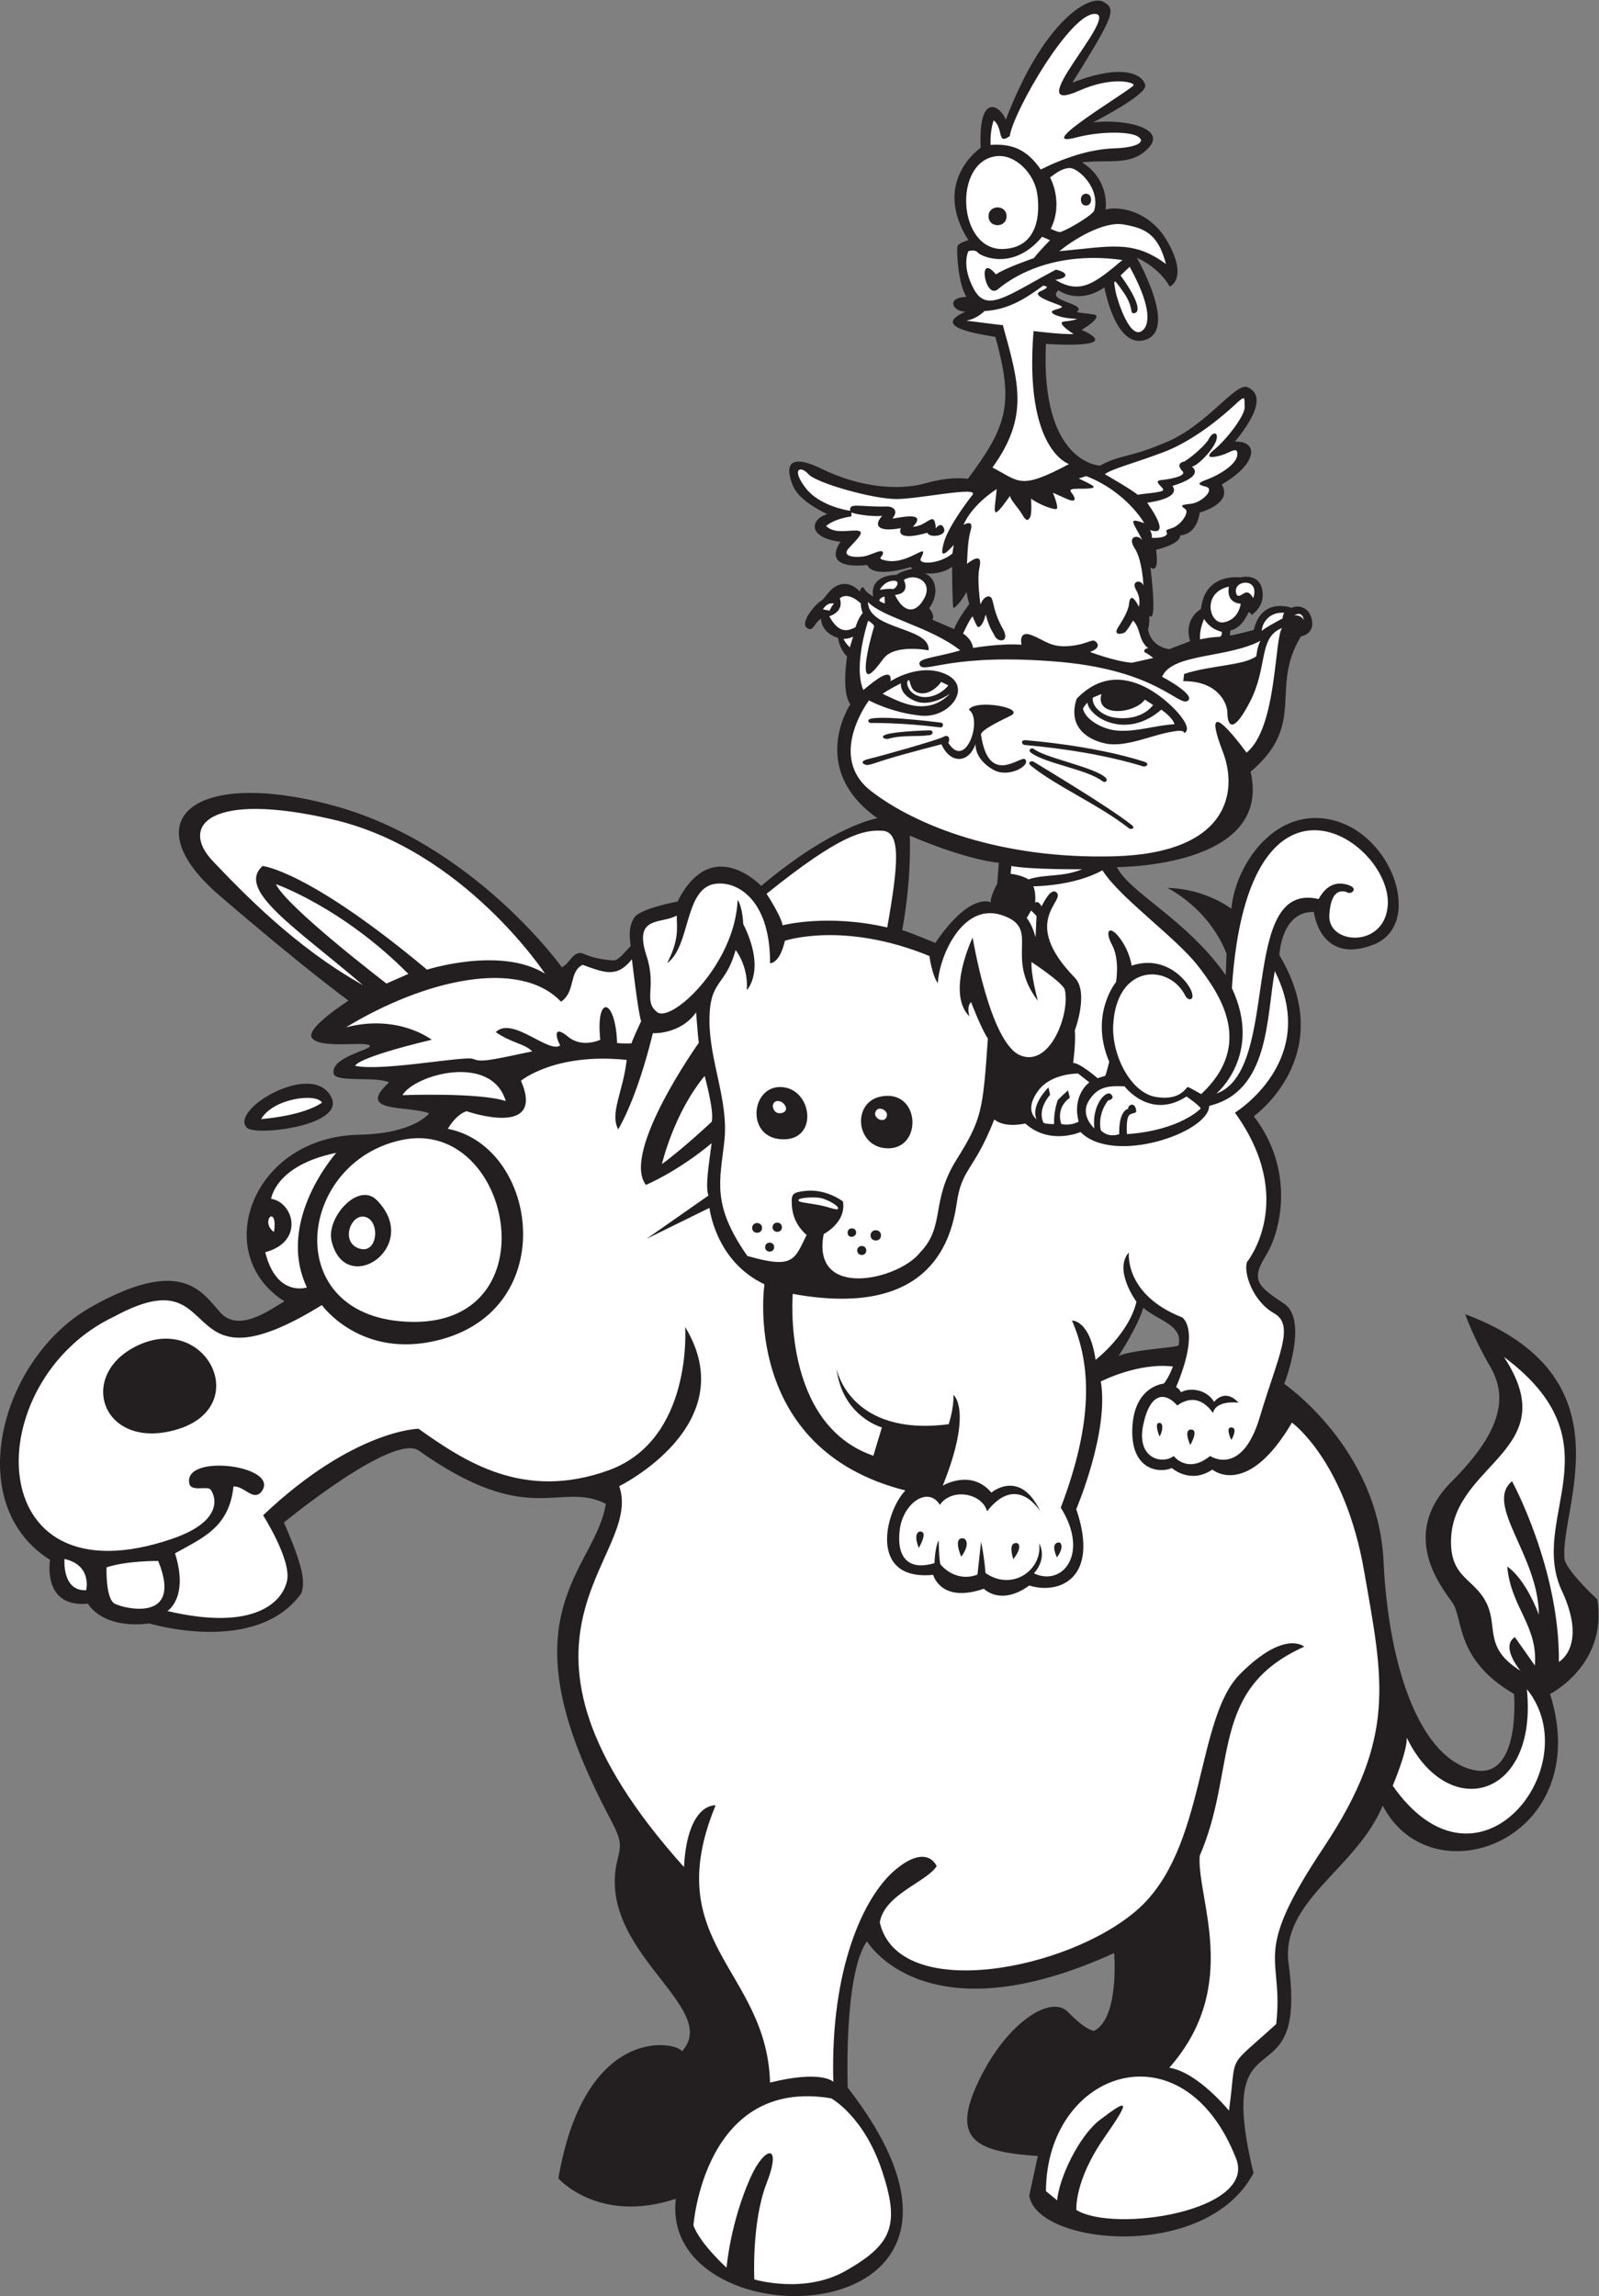 <?xml version="1.0" encoding="UTF-8" standalone="no"?>
<svg
   xmlns:dc="http://purl.org/dc/elements/1.1/"
   xmlns:cc="http://creativecommons.org/ns#"
   xmlns:rdf="http://www.w3.org/1999/02/22-rdf-syntax-ns#"
   xmlns:svg="http://www.w3.org/2000/svg"
   xmlns="http://www.w3.org/2000/svg"
   viewBox="0 0 665.373 954.987"
   height="954.987"
   width="665.373"
   xml:space="preserve"
   id="svg2"
   version="1.1"><rect x="0" y="0" width="665.373" height="954.987" fill="#808080" stroke="none"/><defs
     id="defs6" /><g
     transform="matrix(1.333,0,0,-1.333,0,954.987)"
     id="g10"><g
       transform="scale(0.1)"
       id="g12"><path
         id="path14"
         style="fill:#231f20;fill-opacity:1;fill-rule:evenodd;stroke:none"
         d="m 4986.35,2173.76 c 0,0 -100,92.5 -102.5,127.5 -15,157.5 210,567.5 -310,762.5 0,0 25,-72.5 77.5,-162.5 52.5,-90 45,-195 -120,-360 -165,-165 -32.5,-327.5 2.5,-377.5 35,-50 7.5,-177.5 192.5,-285 0,0 21.81,-268.64 -125,-237.5 -165,35 -266.25,311.25 -282.5,652.49 -16.79,352.26 -310,552.51 -310,552.51 0,0 77.5,197.5 0,250 -77.5,52.5 -107.5,70 -57.5,150 50,80 90,270 -37.5,435 0,0 267.5,189.99 80,502.49 0,0.01 5,137.5 107.5,135 0,0.01 18.72,-165.84 185,-102.5 157.5,60.01 65,341.23 -125,388.73 -180.29,45.07 -305,-138.73 -317.5,-276.23 0,0.01 -80,62.5 -200,65 0,0 127.5,-60 185,-205 l -2.5,-67.5 c -120,172.5 -300,257.5 -340,337.5 0,0.01 487.5,-2.5 417.5,297.5 177.5,150.01 57.5,260 157.5,422.5 0,0.01 43.75,6.25 33.75,52.5 -10,46.25 -52.5,43.75 -62.5,36.25 0,0.01 -93.75,36.26 -118.75,-68.75 0,0 -60,-16.25 -75,-17.5 l 2.5,16.26 c 0,0 32.5,2.49 56.25,56.25 0,0 8.75,-1.25 8.75,-8.76 0,0.01 45,26.25 33.75,80 -11.25,53.75 -68.75,37.5 -68.75,37.5 0,0 -110,16.25 -122.5,-98.75 0,0.01 -55,-28.75 -33.75,-99.99 0,0 -41.25,-16.26 -65,-25.01 0,0.01 -55,3.75 -66.25,61.25 0,0.01 5,15.01 3.75,43.75 0,0 26.25,-41.25 3.75,150.01 0,0 28.75,-26.26 17.5,54.99 0,0.01 77.5,17.5 75,45 0,0.01 51.25,-1.25 61.25,71.25 0,0 105,27.5 68.75,87.5 113.75,66.26 115,136.26 41.25,133.75 91.25,111.26 75,155 38.75,170 -36.25,15 -123.75,-114.99 -246.25,-168.75 -122.5,-53.75 -148.75,-39.99 -213.75,-76.24 0,0 -186.25,6.24 -168.75,379.99 0,0 251.25,-18.75 111.25,43.75 0,0 65,37.5 41.25,47.5 l -56.25,7.51 c 34.3,29.03 -97.72,32.38 -57.5,68.74 0,0.01 61.25,-47.5 143.75,8.75 0,0 35,-198.75 131.25,-162.5 96.25,36.25 -30,255 -30,255 0,0 68.75,-28.75 102.5,-90 0,0 57.5,22.51 -3.75,135 -61.25,112.51 -170,115 -196.25,105 0,0 15,92.51 -73.75,147.51 87.5,10 155,-12.51 208.75,46.24 53.75,58.76 -68.75,90 -173.75,78.76 0,0 170,86.25 162.5,116.24 -7.5,30.01 -62.5,71.25 -227.5,7.5 132.5,212.51 137.5,230 96.25,252.5 -4.29,2.34 -9.68,3.59 -16.01,3.65 h -1.41 c -55.37,-1.13 -179.77,-92.49 -286.75,-371.97 -15.83,43.96 -86.47,88.95 -78.33,-87.5 0,0 -155.01,-104.16 -38.34,-288.34 0,0 -30.83,-7.5 -34.16,-19.16 -3.33,-11.68 1.66,-118.34 28.33,-157.5 -66.54,-2.32 -42.11,-46.8 -3.05,-46.23 -114.07,-49.09 49.15,-70.75 93.05,-78.77 58.47,-209.38 37.05,-277.91 -85.83,-442.93 0,0.01 -48.75,10 -132.5,-13.75 -83.75,-23.75 -206.25,-12.5 -323.75,45 -117.5,57.51 -110.01,-6.25 -88.75,-55 21.25,-48.75 106.25,-86.25 106.25,-86.25 -54.12,-15.45 -62.52,-74.14 41.25,-86.24 0,0 -67.5,-87.51 83.75,-72.51 0,0.01 8.75,-43.75 136.25,-6.24 0,0 0.83,-2.08 3.33,-6.25 0,0 -33.33,-5.01 -48.33,-18.33 0,0 -84.16,3.32 -73.33,-67.5 0,0 -20.01,11.66 -25.84,21.66 -5.83,10 -10,10.83 -15.83,-5.84 0,0 -25.83,30.84 -60,22.09 -34.17,-8.75 -46.69,-44.17 -61.68,-52.09 -14.99,-7.91 -64.98,-65.84 -44.15,-82.91 20.83,-17.08 22.9,15.82 44.99,27.5 0,0 -1.24,-42.91 53.34,-59.59 0,0.01 1.66,-30 27.91,-58.32 0,0 -18.55,-109.8 10.2,-148.55 0,0.01 -134.36,-200.62 84.39,-355.63 0,0 -138.75,-22.5 -362.51,-211.25 0,0 -154.99,163.75 -261.24,-48.75 0.01,0 -116.26,-21.25 -135,-50 -18.75,-28.74 -15.01,-61.25 -11.26,-88.75 -19.99,-20 -38.74,-46.25 -55,-45 -16.23,1.25 -54.99,5 -87.5,18.75 -36.25,18.76 -46.25,-28.75 -72.49,-40 0.01,0.01 -277.51,387.5 -715,505 -437.498,117.51 -625.002,-47.5 -355.002,-280 270,-232.49 404.172,-329.16 404.172,-329.16 0,0 -132.922,-84.58 -115.008,-115 22.812,-38.74 177.148,-8.59 181.668,-26.66 2.91,-11.68 -121.67,-35 -113.33,-85 3.75,-30.42 130,-8.34 173.33,-28.34 -107.3,-97.28 60.39,-71.29 125,-96.66 0.01,0 -46.67,-63.34 -218.32,-66.68 -335.856,-6.52 -466.571,-372.66 -233.348,-520 -46.668,-26.66 -143.34,-100 -201.664,-33.33 -58.328,66.67 -123.328,173.33 -403.325,15 C 3.008,2927.08 -121.98,2472.09 156.344,2297.09 c 0.004,0 -26.66,-150 118.336,-136.67 0,0 41.672,-80.01 191.668,-61.67 0,0 335.004,-101.69 475.004,94.99 6.671,28.34 16.668,56.68 -55.008,220.01 0,0 338.336,278.33 420.006,225 347.56,-246.96 440.2,-94.24 585,-166.66 -31.66,-194.78 -283.34,-321.56 -61.26,-828.33 88.76,-202.51 119.39,-199.53 98.75,-277.5 -76.32,-288.3 326.12,-464.6 200.01,-602.51 -14.99,30.008 -302.51,88.75 -385.84,-396.66 0,0 126.68,-143.34 366.67,-63.34 -54.15,-462.59 1143.19,-434.406 536.67,346.672 0,0 -13.34,353.318 60,456.658 0,0 180,-306.65 771.67,-36.66 0,0 17.08,-202.912 -62.92,-242.912 0,0 -23.75,0 -82.08,59.582 -52.88,54.004 -189.98,-33.313 -276.66,-213.32 -86.68,-180.02 -20.02,-223.332 183.32,-236.672 L 3213.02,313.75 c 22.58,-154.863 552.62,-208.391 700,70.008 -125.63,522.25 168.83,204.347 109.99,650.012 -29.2,198.86 210.84,297.49 293.34,496.66 153.53,-296.21 664.71,-105.44 522.5,348.33 0,0 180,90 147.5,295 v 0 z m -3951.24,1565 c 40.44,-87.66 -236.462,-119.68 -263.762,-93.76 -58.942,56.01 208.16,214.2 263.752,93.75 l 0.01,0.01 z m 1937.07,1656.67 c -0.48,-12.55 1.13,-129.45 4.17,-128.34 9.17,3.34 26.66,24.18 40.83,50 0,0 5,-32.5 9.17,-36.66 0,0 -40.83,-54.18 -47.5,-79.18 l -68.33,29.18 c 0,0 9.98,11.66 -10.01,35.82 31.67,43.34 23.34,93.34 -13.33,109.16 0,0 47.5,-6.66 85,20.02 v 0 z m 140.84,-988.34 c 0,0 -23.33,-43.34 -20,-58.34 0,0 -63.33,35 -173.33,-126.66 0,0 -75.01,31.66 -103.34,40 0,0 28.75,143.12 23.75,294.79 0,0.01 166.26,-73.13 277.92,-84.79 l -5,-65 z m 565.84,-1440.83 c -6.82,-6.81 -141.4,-12.93 -186.67,-32.5 0,0 61.67,95 76.66,150 46.83,-40.47 126.16,-54.8 110.01,-117.51 v 0.01 0" /><path
         id="path16"
         style="fill:#ffffff;fill-opacity:1;fill-rule:evenodd;stroke:none"
         d="m 2393.02,4375.43 c 0,0 45,-68.34 50,-98.34 0,0 138.32,36.66 326.66,-6.66 35,198.33 43.33,298.34 -15,301.66 -58.33,3.34 -130,-10 -361.66,-196.66 v 0 z M 815.102,3672.51 c 0,0 128.75,8.75 189.998,51.25 -16.963,30.84 -152.327,13.82 -190.002,-51.26 l 0.004,0.01 z M 2753.03,392.078 c -56.65,170.012 -158.35,225.012 -158.35,225.012 -396.67,66.66 -430,-396.66 -430,-396.66 21.68,-58.332 103.34,-131.68 103.34,-131.68 0,0 11.44,139.871 74.99,281.672 43.35,96.668 100.01,110.008 50.01,-18.332 -47.11,-120.879 -38.33,-300 -38.33,-300 0,0 155.34,-46.992 284.99,26.668 146.67,83.34 170,143.332 113.35,313.32 v 0 z m 512.07,-64.57 c 1.79,376.625 428.32,524.004 593.75,101.25 63.92,-163.406 -380.78,-232.598 -498.75,-160.008 0,0 -7.54,90.078 87.5,226.25 83.75,120.008 75,122.508 -13.75,55.008 -67.08,-51.016 -128.75,-185 -133.75,-251.25 l -35,28.75 z M 4347.6,1592.51 c 0,0 46.25,108.75 43.75,150 128.21,-264.97 410.08,-190.65 375,151.25 193.17,-237.39 -150.6,-683.96 -418.75,-301.25 v 0 z m 398.75,358.75 c 0,0 -63.75,74.99 -17.5,105 l 8.79,-12.47 53.71,-76.28 c 10,125 -75,181.25 -86.25,308.75 0,0 52.5,-30.01 98.75,-150 -1.25,185 -171.25,343.74 -83.75,416.25 0,0 148.75,-272.5 146.25,-563.75 0,0 87.5,47.49 12.5,215 -115.84,233.34 182.5,463.33 -184.17,736.67 192.45,-291.34 -158.34,-330.14 -165,-570 -3.33,-120 71.67,-120 110,-196.67 38.33,-76.67 -10,-140 106.67,-212.5 v 0 z m -488.34,312.5 c -60,343.33 -224.99,461.67 -224.99,461.67 -140,-238.33 -248.34,-146.67 -248.34,-146.67 -70,-46.67 -126.67,5 -126.67,5 -35,-16.67 -128.33,-10 -123.33,123.33 5,133.33 98.33,140 98.33,140 16.66,20 28.34,53.34 28.34,53.34 -108.33,13.34 -225,-46.67 -225,-46.67 26.67,-156.67 -76.67,-398.33 -76.67,-398.33 75,-220 -56.67,-266.67 -146.66,-238.34 -90,-65 -141.67,-9.99 -141.67,-9.99 -135,-46.66 -158.33,43.33 -158.33,43.33 -204.39,-20.03 -149.5,198.65 -86.67,263.33 -516.66,130 -440,643.33 -440,643.33 -153.35,71.67 -171.67,238.33 -171.67,238.33 l -196.67,-96.66 193.34,135 c -9.99,31.67 1.67,96.66 10,163.33 -108.34,-90 -205.01,-130 -205.01,-130 -78.33,101.66 165,443.34 165,443.34 -3.32,26.66 -8.32,95 -8.32,95 -50,-70 -135,-65 -135,-65 -51.67,-211.68 -108.34,-300 -108.34,-300 -26.66,51.66 15,115 26.66,216.66 -224.99,23.34 -329.99,-65 -329.99,-65 78.34,-181.68 -170,-95 -170,-95 -35,-11.67 -58.33,-55 -58.33,-55 288.19,-56.76 356.52,-585.73 -55.01,-664.99 -225,-43.34 -338.32,115 -338.32,115 -475.002,-292.51 -289.127,158.35 -646.682,-35.01 -424.82,-199.3 -425.84,-900.26 178.344,-694.58 176.25,60 130,145 119.992,154.99 -9.992,10.01 -58.746,-7.49 -64.996,16.26 -24.075,97.48 286.257,58.22 225,-23.75 -26.254,-31.25 -52.496,17.5 -87.5,16.25 -13.746,-130 -98.746,-161.25 -182.5,-208.75 43.754,-138.75 -23.754,-180 -23.754,-180 276.258,-65 361.25,31.25 373.758,96.25 12.496,65 -75.004,202.5 -75.004,202.5 282.502,267.5 485.002,270 485.002,270 145,-102.5 327.5,-225 592.5,-130 265,95 239.99,447.5 239.99,447.5 185.01,-305 -205.83,-496.66 -205.83,-496.66 78.69,-227.53 -448.05,-464.27 202.08,-1188.34 11.26,202.5 98.75,192.49 98.75,192.49 -177.49,-429.99 160.01,-512.49 170,-864.992 161.26,40 197.51,2.5 197.51,2.5 -10,352.502 95,580.002 195,662.502 100,82.5 127.5,10 127.5,10 -32.5,-50 -162.5,-87.51 -177.5,-175.01 57.5,-252.492 590,-149.99 805,40.01 215,189.99 180,594.99 320,735 140,140 200,84.99 200,84.99 -299.63,-134.1 -207.76,-377.98 -326.25,-652.49 -10,-132.5 131.25,-405.002 -95,-661.252 88.75,-13.75 186.25,-133.75 186.25,-133.75 26.51,185.566 -13.66,123.644 147.5,269.992 25,217.51 -82.5,205.01 147.5,550.01 230,345 186.66,521.67 126.66,865 v 0 z m -3725.408,435 c -214.188,-48.96 -287.997,170.45 -112.504,262.5 225.578,118.33 382.082,-200.88 112.504,-262.51 v 0.01 z M 1972.59,4171.25 c 0,0 18.76,-162.5 28.75,-193.75 0.01,0 -26.23,-55 -30,-68.75 0,0 -31.24,-1.24 -45,1.26 -4.72,140.4 -67.45,153.43 -52.5,9.99 0.01,0.01 -56.24,-27.5 -101.24,10 -45,37.5 -38.76,-1.25 -23.76,-27.5 -34.97,-27.47 -149.96,92.54 -201.24,41.25 51.25,-35 88.75,-35 113.76,-60 -125.01,-26.25 -158.76,-35 -183.77,-23.75 -24.98,11.26 -286.25,-39.99 -368.75,-21.25 0,0.01 -1.25,23.76 238.77,81.25 0,0.01 -103.77,81.26 -267.51,38.75 242.5,147.51 540,217.51 671.26,80.01 46.25,31.25 23.73,93.74 67.48,114.99 67.44,-24.2 106.86,-42.17 153.75,17.5 v 0 z m -271.25,-45 c 0,0 -253.78,385.9 -661.66,480.84 -386.66,90 -479.992,-20 -374.996,-130 93.609,-98.07 256.66,-268.34 468.336,-386.66 -209.997,180 -396.672,296.66 -313.34,371.66 0,0 140.008,-11.66 513.33,-323.34 0.01,0.01 230,73.34 368.33,-12.5 v 0 z m 498.35,-319.16 c 0,0 31.65,-115 21.66,-143.34 0.01,0 -86.68,-81.66 -155.01,-131.65 0,0 36.67,158.33 133.34,274.99 h 0.01 z m -943.33,-60 c 0,0 237.49,9.16 322.49,-18.34 -45,150.01 -285.01,82.5 -322.49,18.34 v 0 0" /><path
         id="path18"
         style="fill:#ffffff;fill-opacity:1;fill-rule:evenodd;stroke:none"
         d="m 3323.85,4076.25 c -5,21.26 -103.75,86.25 -103.75,86.25 -2.5,-41.25 20,-121.24 20,-121.24 -108.75,142.5 15,227.49 -116.25,268.74 -121.25,36.25 -192.5,-132.5 -196.25,-213.75 -18.75,26.26 -26.25,85.01 -26.25,85.01 -268.75,110 -451.26,47.49 -451.26,47.49 -16.24,-72.49 -46.25,-70 -46.25,-70 1.26,208.76 -115,265 -183.74,245 -83.75,-28.75 -66.26,-192.5 -137.5,-245 38.75,76.26 29.99,110 29.99,148.75 -48.75,-27.49 -135,1.25 -95,-123.75 33.76,-99.99 -11.25,-142.49 33.75,-177.5 45.01,-34.99 243.76,150 251.26,350.01 16.25,-23.76 17.49,-75.01 17.49,-75.01 72.52,-144.99 11.25,-206.25 11.25,-206.25 5.02,76.26 -34.99,125 -34.99,125 -31.66,-115.41 -81.67,-91.25 -81.66,-219.57 0.01,-128.33 60,-250 46.66,-375 -13.34,-125.01 -41.66,-198.34 71.66,-360.01 145.01,-41.67 146.67,-11.66 185.01,65.44 -34.63,30.08 -44.34,65.52 -46.04,91.44 -2.41,36.87 2.19,40.77 37.61,45.59 68.84,9.38 121.76,-32.46 121.76,-32.46 11.66,-64.99 -60,-101.67 -60,-101.67 -40,-206.67 235,-143.33 301.66,-56.68 78.34,81.68 31.68,158.34 111.68,286.68 80,128.33 83.33,151.67 99.16,379.99 -21.25,31.26 -52.5,113.75 -52.5,113.75 -15,-13.75 -5,-45 -5,-45 -73.75,73.76 10,246.25 10,246.25 0,0.01 53.75,-328.74 148.75,-367.5 95,-38.75 156.25,135 138.75,205 v 0 z M 3977.6,3066.26 c -66.25,37.5 -96.25,125 -85,160 0,0 158.75,193.74 -37.5,466.24 0,0.01 265.61,162.82 124.36,441.57 -26.44,-145.32 -16.43,-375.32 -204.77,-420.32 -0.83,-83.32 -298.34,-185.83 -401.67,-81.66 0,0 -95.84,-42.5 -172.5,26.66 0,0.01 -62.49,-15.82 -96.66,12.5 -65,-164.16 -101.24,-149.72 -117.51,-262.51 -18.75,-129.98 -95,-357.48 -511.67,-281.65 0.01,0 -35,-406.66 251.67,-505 l 26.67,88.33 c 0,0 -123.34,33.33 -141.67,183.33 0,0 40,-213.33 350,-173.33 0,0 16.66,48.34 15,91.67 0,0 61.67,-46.68 -33.33,-283.34 0,0 88.34,53.34 151.67,-21.66 0,0 90,76.65 153.33,-60.01 0,0 -71.65,123.33 -166.66,1.67 -15.85,56.68 -110.01,74.17 -147.51,20.01 -35.83,59.17 -114.17,6.68 -125,-76.66 -10.83,-83.34 23.33,-130.83 108.33,-105 0,0 0.84,46.66 12.92,71.66 0,0 1.25,-70 6.25,-76.25 5,-6.25 48.75,-56.25 115,-31.26 l 11.25,102.51 c 0,0 10,-46.25 13.75,-97.5 83.75,-58.75 178.75,10 167.5,92.5 0,0 27.5,-43.75 -16.25,-93.75 90,-42.5 173.75,62.5 83.75,205 101.25,266.25 96.25,443.75 35,583.75 0,0 55,3.75 73.75,-122.51 0,0.01 103.75,80.01 127.5,181.25 0,0.01 -72.5,98.76 -23.75,153.76 0,0 -15,-131.25 166.25,-202.5 0,0 58.75,-33.75 -18.75,-217.51 0,0.01 12.5,-7.49 15,-16.24 26.25,15 78.75,11.24 103.75,-30.01 0,0.01 32.5,45 76.25,-2.5 0,0.01 -70,10.01 -80,-32.49 0,0 -42.5,73.75 -111.25,23.75 -35,40 -83.75,46.25 -106.25,-60 -22.5,-106.25 60,-125 95,-97.5 0,0 42.5,-57.51 113.75,0 0,0 98.75,-67.5 155,121.24 56.25,188.76 111.25,286.26 45,323.76 v 0 z M 2868.21,2334.38 v 0 c -22.5,55.63 10,57.51 14.39,45 4.36,-12.49 -14.39,-45 -14.39,-45 v 0 z m 132.5,-27.49 v 0 c 0,0 -21.25,48.12 -3.11,56.25 18.11,8.12 33.11,-16.25 3.11,-56.25 v 0 z m 162.5,-7.5 v 0 c 0,0 -14.36,41.25 1.89,48.75 16.25,7.5 28.11,-11.26 -1.89,-48.75 v 0 z m 136.25,5.62 v 0 c 0,0 -18.75,36.87 -0.61,45 18.11,8.13 21.25,-18.75 0.61,-45 v 0 z m 320.23,377.08 v 0 c 0,0 -17.49,40.83 -1.66,42.5 15.83,1.67 10.82,-29.17 1.66,-42.5 v 0 z m 95.84,-26.66 v 0 c 0,0 -22.5,48.33 2.5,48.33 25,0 -0.83,-45.84 -2.5,-48.33 v 0 z m 128.33,15.83 v 0 c 0,0 -20,40.01 0,39.17 20,-0.84 4.17,-32.5 0,-39.17 v 0 z m -1495.83,661.67 c 0,20.27 30.81,20.27 30.81,0 0,-20.26 -30.82,-20.27 -30.82,0 h 0.01 z m 40.4,-60 c 0,18.62 28.33,18.63 28.33,0 0,-18.63 -28.33,-18.63 -28.33,0 v 0 z m 23.34,62.08 c 0,19.18 29.15,19.18 29.15,0 0.01,-19.18 -29.16,-19.18 -29.16,0 h 0.01 z m 22.08,274.99 c -105.08,10.73 -88.5,165.22 3.75,162.51 100.67,-2.96 120.38,-175.17 -3.75,-162.51 v 0 z m 212.07,-291.66 c 0,17.55 26.68,17.54 26.68,0 0,-15.4 -26.68,-19.68 -26.68,0 v 0 z m 30.01,-55.83 c 0,18.63 28.34,18.64 28.34,0 0,-18.63 -28.34,-18.63 -28.34,0 v 0 z m 41.67,47.08 c 0,21.37 32.5,21.37 32.5,0 0,-21.37 -32.5,-21.38 -32.5,0 v 0 z m 55,271.66 c -106.6,0 -118.02,161.21 -3.75,163.75 103.88,2.32 106.91,-163.75 3.75,-163.75 v 0 0" /><path
         id="path20"
         style="fill:#ffffff;fill-opacity:1;fill-rule:evenodd;stroke:none"
         d="m 3900.63,4971.84 c -59.28,-113.08 -69.28,-58.09 -69.28,-30.58 0,27.49 -28.75,98.74 -137.5,97.49 l 2.5,22.5 c 82.5,27.51 185.95,25.82 225.47,55.41 0,0 3.28,33.34 13.28,48.35 -103.75,-55 -276.25,-38.75 -307.5,-112.51 0,0 107.5,-56.25 80,-75 -27.5,-18.74 -96.25,93.75 -396.25,121.25 -342.5,30.01 -424.57,-37.3 -439.67,-10.37 -12.82,22.87 49.87,23.44 125.92,46.62 -93.75,73.76 -241.51,101.66 -288.17,150.98 0.67,-88.47 195.67,-77.22 189.42,-150.98 0,0.01 -106.25,21.25 -141.25,-26.25 -35,-47.5 -56.25,-67.5 -55,-23.75 1.25,43.76 26.25,125.01 26.25,125.01 0,0 0,6.25 -18.75,17.49 0,0 -47.5,-141.25 -15,-216.25 37.5,31.26 90,73.75 85,27.5 0,0.01 91.25,60 173.75,21.25 82.5,-38.75 12.5,-137.5 -78.75,-128.75 -91.25,8.76 -162.5,47.51 -162.5,47.51 0,0 -132.5,-175 6.25,-282.51 138.75,-107.49 405.23,-213.84 760.74,-203.79 355.51,10.05 385.92,201.29 337.59,326.29 -48.33,125.01 -20,123.76 74.17,-2.86 96.25,77.5 86.25,360.36 111.25,389.11 -76.25,-29.99 -42.71,-120.09 -101.97,-233.16 v 0 z m -675.1,-573.09 c 0,0 126.66,0 215.83,50 54.99,-86.66 229.98,-210 298.32,-298.32 68.34,-88.34 176.67,-245.02 10,-400.02 0,0 -34.58,19.59 -40.83,22.1 -6.25,2.5 -19.39,-43.76 -99.39,-31.26 -80,12.5 -139.36,131.25 -134.36,225 10.2,191.62 175.04,191.19 225,91.25 8.75,-17.5 31.25,-16.24 18.75,15 -12.5,31.26 -80,113.75 -186.25,78.75 0,0.01 -5,42.5 -36.25,85 -31.25,42.51 -50,26.25 -25,-20 25,-46.25 12.5,-116.25 12.5,-116.25 0,0.01 -83.75,-101.25 -21.25,-248.75 0,0 -8.75,-36.25 -12.5,-43.75 l -23.75,-7.49 c 0,0 -56.25,48.74 -76.25,47.49 0,0.01 8.75,66.25 5,101.26 0,0 45,118.74 0,164.99 -174.05,178.88 -25.74,239.03 -57.5,266.25 -17.5,15 -40,-32.5 -46.25,-43.75 0,0.01 -10,20.01 -20,11.25 0,0.01 3.36,32.5 -5.82,51.25 v 0 z m -68.34,63.34 -2.5,-24.16 c 0,0 32.51,-3.34 55.84,-17.5 53.33,17.5 105,5.82 167.5,31.66 0,0 -156.68,-1.66 -220.84,10 v 0 z m 353.33,-687.5 c 0,0 79.18,-105.84 193.33,-31.66 0.01,0 42.5,-29.18 44.17,-37.5 0,0 -61.65,-67.5 -229.99,-80 0,0 -4.31,52.49 8.68,60.82 12.99,8.34 24,1.26 18.83,19.18 -6.51,22.42 -26.69,8.32 -23.34,-0.84 0,0 -29.99,-2.5 -28.33,-79.16 0,0 -34.17,-13.34 -57.5,12.5 0,0 -12.5,45.82 22.5,92.5 0,0 24.34,4.57 9.39,19.39 -15.01,14.85 -60.48,-32.67 -52.13,-106.41 0,0 -44.77,39.52 -18.1,84.52 26.67,45 59.14,49.16 112.49,46.66 v 0 z m -110,12.5 c 0,0 -55.01,-39.18 -33.34,-122.5 0,0 -23.32,-14.18 -54.16,-7.5 0,0 -19.51,48.79 26.66,82.02 l -5.83,22.98 c 0,0 -31.66,-28.34 -32.5,-31.66 -0.84,-3.34 -12.46,-36.16 -10.84,-73.47 0,0.01 -22.5,-0.71 -32.5,3.47 0,0 -23.34,36.53 20,87.85 l -5,22.98 c 0,0 -56.53,-54.13 -37.49,-99.17 0,0 -40.48,27.6 6.07,89.79 40.59,54.21 123.92,52.71 123.92,52.71 l 35.01,-27.5 z m 396.66,-35 c 0,0 145.84,121.66 48.33,329.16 50.72,779.36 512.08,448.8 485.84,250.84 -15,-126.66 -186.67,-115 -181.67,-23.34 5,91.68 48.33,75 58.33,70 10,-4.99 36.67,14.22 -3.33,25.45 -40,11.23 -68.33,-8.52 -88.33,-45.19 -253.97,59.83 -114.76,-534.62 -319.17,-606.92 v 0 z m -564.58,487.3 c 0,0 -8.14,36.24 -27.5,60.61 l 13.75,23.13 c 0,0 16.86,-15.63 16.86,-17.5 0,-1.88 -3.11,-66.25 -3.11,-66.25 v 0.01 z m -295.34,670.15 c 9.8,-1.25 7.88,-16.11 -1.91,-14.9 -123.97,15.55 -216.18,13.76 -217.32,13.76 -4.07,0.01 -7.42,3.26 -7.5,7.35 -0.46,21.75 203.64,-3.29 226.73,-6.21 v 0 z m -35.03,-39.11 c -39.63,-5.67 -85.84,1.09 -127.96,-11.05 -12.98,-3.75 -29.87,6.87 -5.96,13.75 33.46,9.65 130.55,12.45 134.78,12.3 11.31,-0.42 10.6,-14.18 -0.86,-15 v 0 z m 202.23,-109.79 c -31.11,15.77 -59.36,44.89 -59.36,81.86 -21.1,-60.54 -78.49,-62.77 -106.25,-0.61 0,0 -107.5,-27.51 -166.89,-45.64 -59.36,-18.12 -63.75,-24.37 -78.11,-13.75 0,0 -8.28,7.99 19.85,14.24 28.12,6.25 213.35,58.27 231.11,68.26 17.79,10 21.54,-7.49 15.59,-18.75 54.73,-86.72 108.06,74.45 64.06,103.75 20.01,33.71 179.32,5.61 130.64,-18.75 -26.25,-13.11 -94.83,-45 -92.72,-59.37 24.04,-164.58 123.71,-63.33 137.72,-76.88 18.75,-18.12 -48.75,-58.12 -95.64,-34.36 v 0 z M 3523.85,4580 c -92.16,72.5 -227.35,131.38 -305.46,194.93 -13.93,11.33 2.96,16.95 8.03,12.66 1.99,-1.69 229.89,-137.01 306.06,-197.25 13.87,-10.95 -1.95,-15.59 -8.63,-10.34 v 0 z m -297.47,247.96 c 36.12,-29.29 193.5,-57.67 225.84,-91.19 6.33,-6.55 -0.26,-18.02 -11.72,-9.36 -48.5,36.51 -172.96,53.37 -220.82,87.14 -13.97,9.83 1.03,17.95 6.7,13.41 v 0 z m 341.02,-54.68 c -113.9,34.95 -248.14,55.92 -367.45,66.33 -11.74,1.03 -14.24,16.02 1.14,14.96 2.09,-0.14 209.62,-15.19 370.86,-67 18.85,-6.05 6.25,-17.61 -4.55,-14.29 v 0 z m 128.95,103.61 c 0.55,11.35 -28.62,5.99 -33.14,4.99 -63.11,-8.74 -148.11,-51.25 -212.5,-37.5 -64.36,13.75 -117.07,57.93 -89.57,139.82 78.42,80.61 158.96,66.43 223.96,30.8 65,-35.62 147.5,-122.49 111.25,-138.12 v 0.01 0" /><path
         id="path22"
         style="fill:#ffffff;fill-opacity:1;fill-rule:evenodd;stroke:none"
         d="m 1133.85,3368.13 c 53.59,-3.73 48.85,-117.17 -10.63,-99.99 -59.63,17.23 -31.4,102.93 10.63,99.99 v 0 z m -278.748,-48.12 c 0,0 6.867,36.25 -3.75,46.87 -10.625,10.63 -26.875,-24.37 3.75,-46.87 v 0 z m 389.588,-277.92 c 488.52,-48.85 361.08,640.86 8.32,565 -319.487,-68.71 -376.701,-528.16 -8.32,-565 v 0 z m -209.58,249.8 c -17.5,72.59 83.18,186.33 141.24,127.5 142.38,-144.3 -98.1,-306.67 -141.25,-127.5 h 0.01 z m 14.58,275.2 c 0,0 -189.999,-211.67 -91.667,-420 0,0 -95.003,-31.67 -130.003,110 123.078,32.75 89.121,155.5 18.332,166.66 0,0.01 13.328,105 203.338,143.34 v 0 0" /><path
         id="path24"
         style="fill:#ffffff;fill-opacity:1;fill-rule:evenodd;stroke:none"
         d="m 2552.6,3405.01 c 37.44,-6.61 62.5,-20 63.75,-11.25 1.25,8.75 -35,28.75 -55,32.5 -20,3.75 -67.51,1.25 -68.75,-6.26 -1.24,-7.49 17.5,-7.49 60,-14.99 v 0 z m 182.08,293.33 c 9.58,15 35.42,1.66 34.17,-13.33 -2.57,-30.8 -49.1,-10.05 -34.17,13.33 v 0 z M 2417.59,3725 c 9.15,8.36 27.1,2.93 34.16,-12.07 9.13,-19.33 -14.89,-25.66 -26.64,-20.43 -10.72,4.77 -17.87,23.03 -7.52,32.5 v 0 0" /><path
         id="path26"
         style="fill:#ffffff;fill-opacity:1;fill-rule:evenodd;stroke:none"
         d="m 2966.35,5000.32 c 0,0 -59.06,-44.37 -109.69,-23.43 -50.62,20.92 -44.06,55.31 -44.06,55.31 0,0 -47.5,-23.76 -57.19,-33.13 47.19,-20.31 134.69,-76.25 210.94,1.25 v 0 z m 700,-95.94 c -56.56,-2.5 -116.22,-23.86 -176.35,-20 -49.11,3.16 -103.34,35.94 -109.29,69.07 0,0 4.49,9.09 13.75,18.43 6.25,-46.56 121.58,-116.87 230.64,-21.88 0,0.01 36.19,-24.63 41.25,-45.62 v 0 0" /><path
         id="path28"
         style="fill:#ffffff;fill-opacity:1;fill-rule:evenodd;stroke:none"
         d="m 2836.35,5041.88 c 6.74,1.4 1.56,-29.06 27.81,-38.44 26.25,-9.37 54.69,7.19 74.05,33.13 l 22.19,-10.93 c -24.05,-30.01 -66.24,-45.15 -98.11,-31.48 -31.88,13.66 -35,45.84 -25.94,47.72 v 0 z m 737.5,-60.63 25.72,-16.66 c 0,0 -33.11,-50.84 -117.83,-39.82 -42.86,5.59 -74.14,36.23 -70.39,62.74 l 26.86,11.25 c -20.33,-73.26 103.05,-62.56 135.64,-17.51 v 0 0" /><path
         id="path30"
         style="fill:#ffffff;fill-opacity:1;fill-rule:evenodd;stroke:none"
         d="m 3307.19,6380.43 c 39.17,33.32 137.49,95 200.83,83.33 63.34,-11.67 106.67,-26.67 131.67,-123.33 -102.5,75.82 -170,55 -332.5,40 v 0 z M 3006.35,5187.5 c 0,0 27.5,-16.24 31.25,-45 0,0 86.25,15 151.25,10 0,0.01 -11.25,46.25 31.25,30 42.5,-16.24 60,-40 121.25,-33.75 61.25,6.26 68.75,27.5 82.5,10.01 13.75,-17.5 -21.25,-28.76 -21.25,-28.76 0,0.01 75,-28.75 130,-33.75 0,0.01 52.5,11.25 67.5,15 0,0 -20.64,16.26 -27.5,18.13 0,0 -4.39,11.87 11.86,11.87 -33.11,28.14 -21.25,58.75 -47.5,86.88 0,0 -18.75,-33.13 -26.25,-37.5 -7.5,-4.37 -38.11,-11.25 -20,16.88 18.14,28.13 31.89,53.75 33.75,72.49 1.89,18.76 8.75,33.75 30.64,-8.75 0,0.01 8.11,23.13 -8.75,52.5 -16.89,29.38 16.86,33.13 23.11,13.14 0,0 -3.11,79.99 -27.5,116.86 -24.36,36.88 10,45 24.39,24.38 -27.5,55 -50,73.75 5.61,53.75 0,0 -54.36,97.5 -181.25,146.87 l -23.11,-7.49 c 45,-21.88 61.86,-28.76 30,-31.26 -31.89,-2.5 -66.25,3.75 -53.14,-12.5 13.14,-16.25 18.14,-34.37 -14.36,-20 -32.5,14.38 -43.14,19.38 -43.14,19.38 0,0 18.14,-44.38 11.89,-50 -6.25,-5.62 -55.3,12.77 -80.3,31.53 0,0 3.41,-46.52 -2.84,-57.78 -6.25,-11.25 -11.86,-14.38 -24.36,7.5 -12.5,21.88 -40,49.37 -38.14,59.38 -64.39,-91.54 -47.24,-46.04 -41.86,20.62 0,0.01 -76.25,-46.88 -103.75,-111.87 0,0 33.75,20.62 22.5,-16.88 -11.25,-37.49 -10,-96.88 -11.89,-104.38 28.14,21.25 48.14,27.51 39.39,-11.24 -8.75,-38.75 3.11,-115.63 3.11,-115.63 10,26.26 29.39,31.87 35.64,17.51 6.25,-14.38 6.86,-45 33.11,-91.26 26.25,-46.24 -14.36,-45 -23.75,-25.63 -9.36,19.39 -15,20 -28.75,68.14 -8.75,-35 -20,-40.64 -24.36,-38.76 -4.39,1.88 -16.25,32.5 -16.25,32.5 0,0.01 -5,0.62 -30,-53.13 v 0 z m -427.49,335.43 c 0,0 21.67,21.66 79.17,29.99 0,0 -1.67,15 2.5,11.67 4.17,-3.34 56.66,-13.32 93.33,-10 -26.66,-29.16 -15.84,-51.66 58.33,-38.34 -10,-24.16 15,-34.16 82.5,-14.16 5.84,-17.5 60.83,-10.84 52.5,12.5 -8.33,23.34 -25,3.34 -25.83,0.84 -4.5,60.61 -24.71,7.14 -71.67,5 49.67,52.42 -51.58,25.82 -64.17,25.82 20.01,23.34 4.99,38.36 -19.17,37.52 -84.99,-1.68 -115.82,13.32 -112.49,-13.34 0,0 -94.99,12.5 -140,72.49 -45,60.01 -14.17,69.17 10,41.67 24.16,-27.5 200.82,-77.5 274.16,-77.5 73.34,0 260.85,41.66 237.51,12.5 -23.34,-29.16 -75.84,-102.5 -88.34,-145.83 -12.5,-43.33 -6.67,-50.83 30,-10.01 l -4.17,-26.66 c -37.5,-32.5 -109.16,-36.68 -98.33,-15 29.52,59.07 -37.26,-22.57 -110.83,-6.66 -30.84,6.66 -5.83,11.66 -7.5,24.16 -1.67,12.5 -25.83,-1.66 -50,-9.16 -24.17,-7.5 -84.17,-6.68 -56.67,23.32 27.5,30.01 55.84,55 21.67,55 -34.17,0 -67.5,-9.16 -92.5,14.18 v 0 z m 870,161.66 c 0,0 85.84,-49.16 102.5,-64.16 17.5,4.16 81.67,6.66 80,15.82 -1.67,9.16 -33.32,27.51 -6.66,30.01 26.66,2.5 80.83,12.49 66.66,27.49 -14.17,15.01 -13.33,26.68 6.67,30.84 27.5,17.5 67.51,54.16 75,69.16 17.85,35.76 46.57,15.57 2.49,-39.16 -24.16,-30 -45.84,-45 -55,-46.66 0,0 45,-27.5 -60.83,-60 0,0 35.54,-35.84 -78.63,-52.5 0,0 81.13,-109.17 8.63,-85.02 0,0 7.49,-10.82 5.83,-24.15 0,0 32.5,-2.5 44.17,7.49 11.67,10.01 -13.34,14.17 15.83,21.68 29.17,7.5 58.33,50 45,60 -13.33,10 -19.16,13.32 15.84,16.66 35,3.34 77.49,45.84 48.33,53.32 -29.17,7.52 -26.69,11.68 4.99,23.34 31.68,11.68 89.19,44.16 92.52,75 3.33,30.84 -20.83,8.34 -49.17,0.01 -28.34,-8.35 -57.5,-10.84 -21.68,18.33 35.84,29.16 95.83,105 94.17,133.34 -1.66,28.33 5.01,39.14 -32.49,4.14 -37.5,-34.98 -127.49,-110.82 -220,-145.82 -92.51,-34.99 -160.84,-51.66 -184.17,-69.16 v 0 z m -350.84,20.84 c 85,-43.34 84.17,-71.68 239.17,10.82 0,0.01 -140.84,42.5 -110.84,415 0,0.01 92.51,-11.66 125.01,-9.16 0,0 -59.16,36.66 -28.33,39.16 30.83,2.51 39.16,8.34 39.16,8.34 -49.17,0 -95.81,18.34 -72.49,26.68 23.32,8.32 38.32,8.32 8.32,19.16 -30,10.82 -75.01,28.32 -51.67,39.16 23.34,10.84 29.18,15 10.01,18.33 -53.22,-39.05 -109.16,-75.76 -183.33,-79.16 0,0 -21.67,-24.17 -56.67,-30.01 0,0.01 103.34,-13.33 114.17,-14.16 49.16,-178.34 83.32,-284.16 -32.51,-444.16 v 0 z m 405.84,647.5 c -85.84,-72.5 -131.69,-109.18 -209.18,-61.67 41.6,4.99 41.22,22.47 1.68,31.67 -152.5,-80.84 -215.01,-135.84 -255.84,-61.68 -40.83,74.18 -17.5,119.18 -17.5,119.18 0,0 20.84,6.66 29.17,-4.18 8.33,-10.84 109.99,-60 200.83,49.18 l 25,-10.84 c 0,0 -26.65,-25.84 -50.82,-55.84 0,0.01 -90.01,-30.82 -118.34,-50.82 -58.98,72.4 -34.39,-78.81 5.83,-46.68 16.67,13.34 145.01,125.84 389.17,91.68 v 0 0" /><path
         id="path32"
         style="fill:#ffffff;fill-opacity:1;fill-rule:evenodd;stroke:none"
         d="m 2568.85,5262.93 20.83,-4.17 c 0,0 8.34,19.17 14.17,21.67 0,0 -18.33,8.32 -35,-17.5 v 0 z m 1471.67,-18.34 c 0,0 24.16,0.84 29.16,-15.84 0,0.01 -0.82,30.84 -29.16,15.84 v 0 z m -128.34,53.34 c 21.3,63.86 -57.82,57.4 -54.16,20.82 2.5,-24.99 17.51,-9.16 26.67,-5 9.16,4.18 16.65,2.5 27.49,-15.82 v 0 z m -1165.83,25.83 c 0,0 29.16,4.99 39.16,2.49 10,-2.49 30,28.34 1.67,25.84 -28.33,-2.5 -40.83,-28.34 -40.83,-28.34 v 0.01 0" /><path
         id="path34"
         style="fill:#ffffff;fill-opacity:1;fill-rule:evenodd;stroke:none"
         d="m 4009.68,5252.09 c 0,0 -5,-3.32 -5.83,-17.5 0,0 -55.83,-29.16 -65,-39.18 0.83,26.68 24.99,60.86 70.83,56.68 v 0 z m -1265,38.34 c 0,0 1.67,9.16 16.67,12.5 l 0.83,-21.67 c 0,0 -12.5,3.33 -17.5,9.17 v 0 z m -111.67,-120 c 0,0 19.16,0.83 30,7.5 0,0 -5.84,-20.84 -10,-33.34 0,0 -10,7.5 -20,25.84 v 0 z m 188.34,184.16 c 0,0 23.34,-41.66 -27.5,-46.66 25.83,-55 64.18,-61.68 91.67,-10 27.49,51.66 -28.33,79.99 -64.17,56.66 v 0 z m -200,-57.5 c 0,0 17.5,-38.33 -32.5,-55.84 29.16,-53.32 55.82,-47.5 81.66,-34.16 0,0 8.33,28.34 22.5,44.16 0,0 -5.83,14.18 -5.83,30 0,0.01 -38.33,39.16 -65.83,15.84 v 0 z m 1215,36.66 c 0,0 -12.49,-49.16 36.67,-53.32 0,0 -4.5,-47.73 -51.17,-57.73 -46.67,-10 -72.16,92.73 14.5,111.05 v 0 z m -77.5,-100.82 c 0,0 15.84,-30.84 55,-40.01 0,0 3.33,-15.83 -9.17,-15.83 -12.5,0 -51.66,-5 -58.33,-8.33 0,0 -4.17,26.65 12.5,64.17 v 0 0" /><path
         id="path36"
         style="fill:#ffffff;fill-opacity:1;fill-rule:evenodd;stroke:none"
         d="m 3498.03,6304.59 c 43.33,-58.33 65.83,-110 45.83,-116.66 -20,-6.68 -2.09,14.16 -35.42,62.5 -33.33,48.33 -33.76,45.82 -25.42,1.66 3.4,-17.98 46.62,-163.53 88.34,-114.17 9.16,10.84 32.6,53.1 -44.9,193.94 l -28.43,-27.27 v 0" /><path
         id="path38"
         style="fill:#ffffff;fill-opacity:1;fill-rule:evenodd;stroke:none"
         d="m 3092.18,6712.09 c 64.17,4.17 111.67,-11.66 156.67,-76.68 72.5,35.85 152.49,63.34 228.33,65.84 75.84,2.51 100.84,21.68 74.17,37.5 -26.67,15.84 -118.34,15.84 -190.84,-3.32 -147.93,-39.11 175.86,150.94 178.34,163.32 1.67,8.34 -66.67,28.34 -170,-17.5 -189.97,-84.25 118.17,227.53 53.33,239.18 -75.94,13.62 -259.82,-305.38 -270,-380.84 -40.94,-29.25 -18.2,22.12 -50,49.16 0,0 -11.67,-27.48 -10,-76.66 v 0 0" /><path
         id="path40"
         style="fill:#ffffff;fill-opacity:1;fill-rule:evenodd;stroke:none"
         d="m 3338.52,6640.01 c -26.88,-1.25 -49.28,-21.97 -60.53,-29.47 0,0 43.36,-76.59 2.11,-160.34 0,0 18.75,-8.95 27.5,-10.2 8.75,-1.24 92.5,44.38 107.89,66.25 20.86,70.01 -50.11,135 -76.97,133.75 v 0.01 z m -100.92,-78.56 c -10,62.5 -68.58,121.97 -126.58,115.53 -136.64,-15.18 -122.47,-294.53 20.39,-289.67 110,3.76 116.19,111.64 106.19,174.14 v 0 z m -151.68,-72.13 c 0,36.99 56.25,36.99 56.25,0 0,-37 -56.25,-37 -56.25,0 v 0 z m 288.24,51.93 c 0,24.66 31.88,24.66 31.88,0 0,-24.66 -31.88,-24.66 -31.88,0 v 0 0" /><path
         id="path42"
         style="fill:#ffffff;fill-opacity:1;fill-rule:evenodd;stroke:none"
         d="m 201.348,2300.01 c 0,0 -8.75,-101.25 67.504,-97.51 0,0.01 19.992,77.51 -67.508,97.51 h 0.004 z m 131.25,-26.25 c 0,0 -3.75,-98.75 26.254,-113.76 29.992,-14.99 213.75,-59.99 135,133.75 0,0.01 -97.5,1.25 -161.258,-19.99 h 0.004 v 0" /><path
         id="path44"
         style="fill:#ffffff;fill-opacity:1;fill-rule:evenodd;stroke:none"
         d="m 1206.34,4095.43 c 0,0 -311.656,238.32 -344.992,310 0,0 206.662,-71.68 413.342,-280 l -68.35,-30 v 0" /></g></g></svg>
